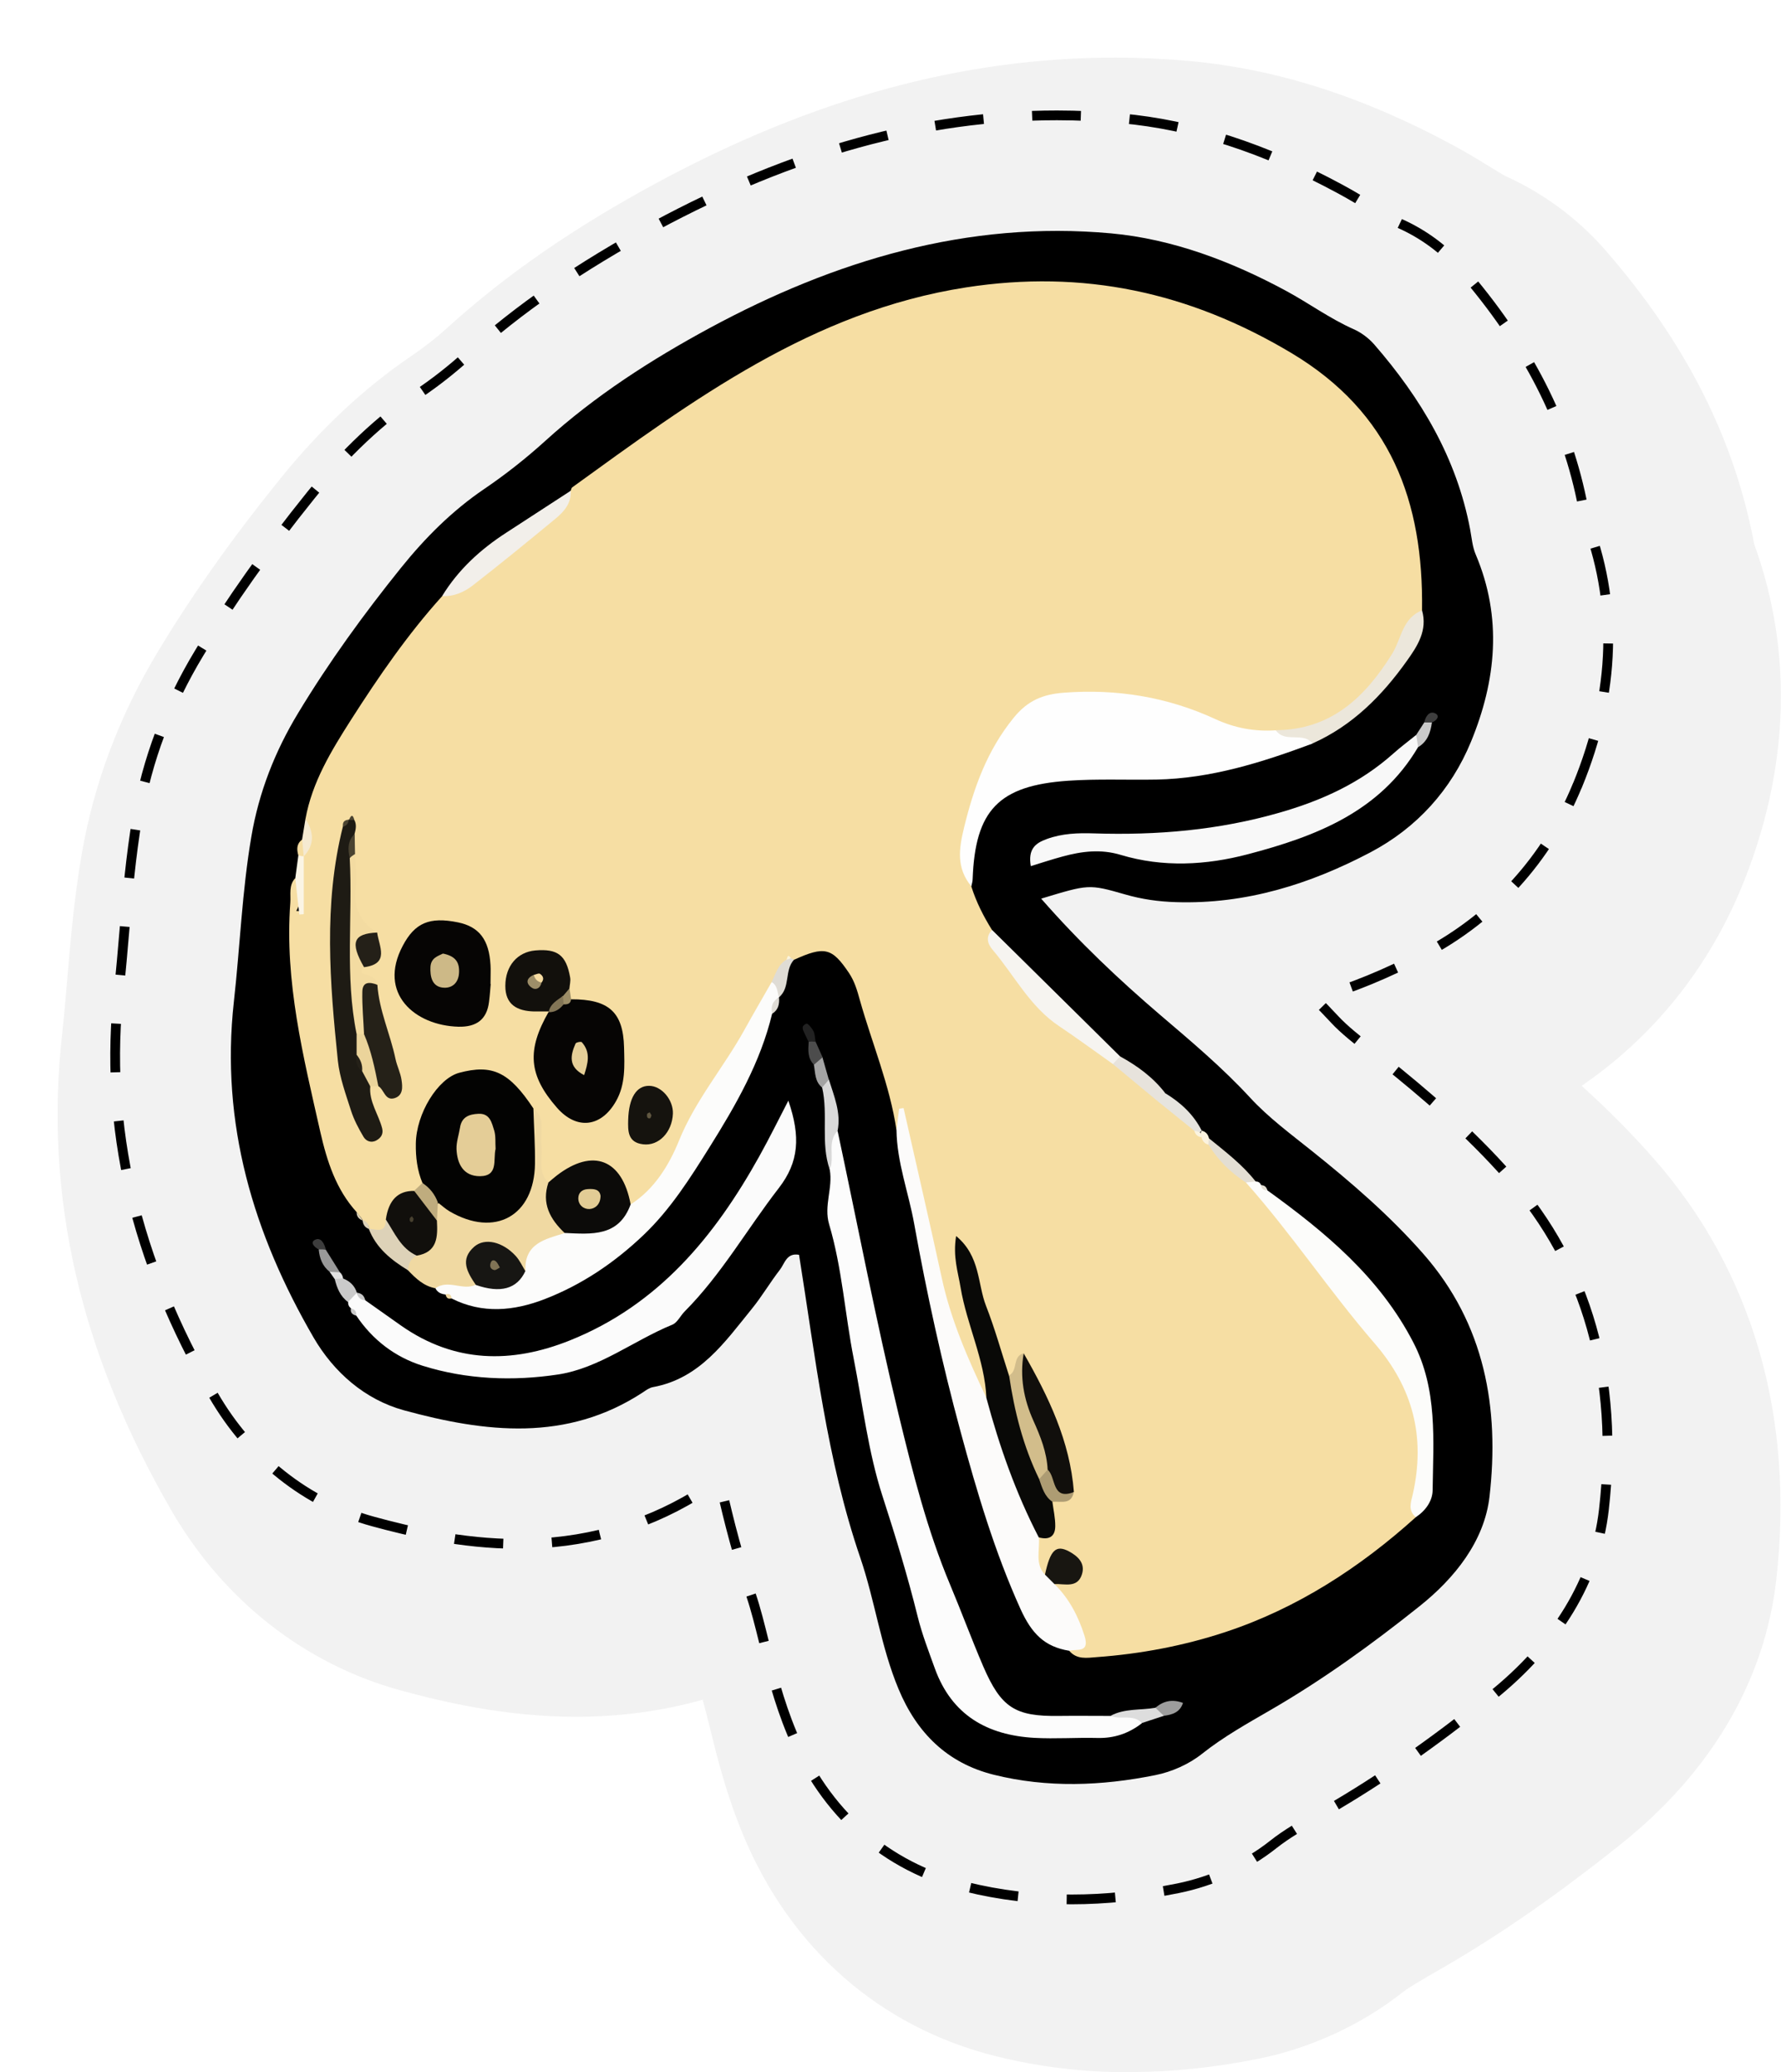 <?xml version="1.0" encoding="UTF-8"?> <svg xmlns="http://www.w3.org/2000/svg" xmlns:xlink="http://www.w3.org/1999/xlink" id="Layer_2" data-name="Layer 2" viewBox="0 0 168.15 195.62"><defs><style> .cls-1 { fill: none; stroke: #000; stroke-dasharray: 0 0 4.6 4.6; stroke-miterlimit: 10; stroke-width: .92px; } .cls-2, .cls-3, .cls-4, .cls-5, .cls-6, .cls-7, .cls-8, .cls-9, .cls-10, .cls-11, .cls-12, .cls-13, .cls-14, .cls-15, .cls-16, .cls-17, .cls-18, .cls-19, .cls-20, .cls-21, .cls-22, .cls-23, .cls-24, .cls-25, .cls-26, .cls-27, .cls-28, .cls-29, .cls-30, .cls-31, .cls-32, .cls-33, .cls-34, .cls-35, .cls-36, .cls-37, .cls-38, .cls-39, .cls-40, .cls-41, .cls-42, .cls-43, .cls-44, .cls-45, .cls-46, .cls-47, .cls-48, .cls-49, .cls-50, .cls-51, .cls-52, .cls-53, .cls-54, .cls-55, .cls-56, .cls-57, .cls-58, .cls-59, .cls-60, .cls-61, .cls-62, .cls-63, .cls-64, .cls-65, .cls-66 { stroke-width: 0px; } .cls-3 { fill: #f2f2f2; filter: url(#drop-shadow-1); } .cls-4 { fill: #f7dda3; } .cls-5 { fill: #f6f4f0; } .cls-6 { fill: #f6dea3; } .cls-7 { fill: #f2efea; } .cls-8 { fill: #f8f8f8; } .cls-9 { fill: #4c4c4c; } .cls-10 { fill: #615841; } .cls-11 { fill: #484130; } .cls-12 { fill: #4a4331; } .cls-13 { fill: #827556; } .cls-14 { fill: #a3a3a3; } .cls-15 { fill: #3d3d3d; } .cls-16 { fill: #3e3e3e; } .cls-17 { fill: #181611; } .cls-18 { fill: #110f0c; } .cls-19 { fill: #090907; } .cls-20 { fill: #12100c; } .cls-21 { fill: #0c0b09; } .cls-22 { fill: #222; } .cls-23 { fill: #1e1b14; } .cls-24 { fill: #171613; } .cls-25 { fill: #252118; } .cls-26 { fill: #242018; } .cls-27 { fill: #15130e; } .cls-28 { fill: #d2bd8b; } .cls-29 { fill: #ddd2b8; } .cls-30 { fill: #ddd; } .cls-31 { fill: #c9c9c9; } .cls-32 { fill: #cacaca; } .cls-33 { fill: #e2cc95; } .cls-34 { fill: #dfdcd5; } .cls-35 { fill: #d9d9d9; } .cls-36 { fill: #bfac7e; } .cls-37 { fill: #ad9c73; } .cls-38 { fill: #cdb987; } .cls-39 { fill: #9d9d9d; } .cls-40 { fill: #9d8e68; } .cls-41 { fill: #999; } .cls-42 { fill: #9c8d67; } .cls-43 { fill: #807355; } .cls-44 { fill: #ece7db; } .cls-45 { fill: #f3dba1; } .cls-46 { fill: #e3ded3; } .cls-47 { fill: #e6e4de; } .cls-48 { fill: #ebd49b; } .cls-49 { fill: #e4cd97; } .cls-50 { fill: #f0d9a2; } .cls-51 { fill: #e2e2e2; } .cls-52 { fill: #fcfbfa; } .cls-53 { fill: #fbf5e5; } .cls-54 { fill: #fbf4de; } .cls-55 { fill: #fbf4e0; } .cls-56 { fill: #fbf3df; } .cls-57 { fill: #fbfbfb; } .cls-58 { fill: #e5cf98; } .cls-59 { fill: #fefefe; } .cls-60 { fill: #fcfcfb; } .cls-61 { fill: #fcfcfa; } .cls-62 { fill: #fcfcfc; } .cls-63 { fill: #e7e3dc; } .cls-64 { fill: #f5ead1; } .cls-65 { fill: #030302; } .cls-66 { fill: #060504; } </style><filter id="drop-shadow-1" filterUnits="userSpaceOnUse"><feOffset dx="5.44" dy="5.44"></feOffset><feGaussianBlur result="blur" stdDeviation="0"></feGaussianBlur><feFlood flood-color="#828282" flood-opacity=".75"></feFlood><feComposite in2="blur" operator="in"></feComposite><feComposite in="SourceGraphic"></feComposite></filter></defs><g id="Designed_by_Freepik" data-name="Designed by Freepik"><g><g><path class="cls-3" d="M101.18,190.18c-4.33,0-8.58-.51-12.64-1.53-10.9-2.73-19.35-10.14-23.81-20.86-1.59-3.81-2.46-7.34-3.16-10.18-.23-.95-.46-1.85-.67-2.6-3.81,1.07-7.81,1.61-11.95,1.61-6.68,0-12.65-1.42-16.56-2.49-9.05-2.47-16.73-8.5-21.64-16.97C2.1,122.21-1.28,107.49.43,92.14c.18-1.63.32-3.29.47-5.04.3-3.56.64-7.58,1.35-11.77,1.14-6.74,3.58-13.24,7.26-19.33,3.18-5.27,6.9-10.53,11.38-16.09,3.9-4.85,8.03-8.71,12.6-11.81,1.15-.78,2.27-1.66,3.33-2.62,5.47-4.97,11.96-9.46,19.84-13.71C71.34,3.85,85.46,0,99.82,0c2.35,0,4.72.11,7.05.32,8.23.75,16.37,3.35,24.88,7.95,1.37.74,2.55,1.46,3.5,2.05.48.29,1.17.72,1.46.87,3.6,1.62,6.87,4.05,9.45,7.02,7.56,8.7,12.15,17.76,14.02,27.71,0,0,0,0,0,.01,3.72,10.24,3.32,21.4-1.18,32.35-3.18,7.73-8.36,14.15-15.11,18.78,2.28,2.06,4.6,4.35,6.85,6.92,9.29,10.59,13.27,24.33,11.52,39.74-1.09,9.52-6.17,18.15-14.7,24.95-6,4.78-11.3,8.47-16.69,11.59l-.66.38c-1.29.75-2.62,1.51-3.2,1.97-3.86,3.06-8.7,5.3-13.63,6.29-4.17.84-8.27,1.26-12.19,1.26Z"></path><path class="cls-1" d="M148.93,74.15c3.63-8.82,3.86-17.34.7-25.33-.05-.29-.09-.58-.15-.87-1.51-8-5.28-15.39-11.54-22.59-1.57-1.81-3.55-3.27-5.75-4.25-.71-.32-1.65-.89-2.64-1.5-.88-.54-1.88-1.15-2.99-1.75-7.19-3.89-13.96-6.08-20.69-6.69-2.01-.18-4.05-.28-6.07-.28-12.51,0-24.94,3.43-37.99,10.47-7.09,3.83-12.88,7.82-17.69,12.19-1.44,1.31-2.97,2.51-4.55,3.58-3.66,2.48-7.01,5.63-10.22,9.62-4.16,5.17-7.61,10.04-10.54,14.89-2.97,4.91-4.93,10.13-5.84,15.51-.63,3.75-.94,7.37-1.24,10.87-.16,1.85-.3,3.6-.5,5.33-1.44,12.96,1.48,25.5,8.92,38.35,3.46,5.98,8.82,10.22,15.09,11.93,3.3.9,8.32,2.11,13.69,2.11,6.09,0,11.7-1.53,16.71-4.56.86-.25,1.67-.54,2.44-.87.75,3.4,1.66,6.83,2.83,10.26.44,1.3.82,2.82,1.22,4.43.64,2.61,1.37,5.57,2.64,8.62,3.15,7.58,8.82,12.59,16.4,14.48,3.2.8,6.56,1.2,10,1.2,3.2,0,6.58-.35,10.04-1.05,3.27-.66,6.48-2.13,9.02-4.15,1.21-.96,2.73-1.84,4.5-2.86l.66-.38c4.92-2.85,9.8-6.25,15.37-10.69,6.23-4.96,9.92-11.07,10.67-17.66,1.42-12.45-1.57-22.99-8.88-31.32-3.91-4.46-8.22-8.08-11.91-11.04l-1.08-.86c-1.38-1.09-2.68-2.12-3.53-3.04-.62-.67-1.25-1.32-1.88-1.95,3.41-.99,6.84-2.4,10.33-4.24,6.6-3.48,11.6-8.98,14.44-15.9Z"></path></g><g><path class="cls-2" d="M98.29,84.82c3.65,4.17,7.37,7.67,11.25,10.99,2.93,2.5,5.86,4.96,8.49,7.81,1.72,1.87,3.82,3.42,5.82,5.02,3.74,2.99,7.35,6.1,10.53,9.72,5.83,6.64,7.2,14.59,6.25,22.91-.48,4.21-3.29,7.72-6.64,10.38-4.46,3.56-9.09,6.91-14.05,9.78-2.21,1.28-4.43,2.52-6.46,4.13-1.23.98-2.85,1.7-4.41,2.01-5.06,1.02-10.19,1.22-15.25-.04-4.38-1.09-7.26-3.94-8.99-8.1-1.67-4-2.22-8.32-3.61-12.39-3.18-9.29-4.24-18.99-5.78-28.59-1.18-.21-1.35.82-1.8,1.4-.93,1.2-1.7,2.52-2.65,3.69-2.56,3.15-4.91,6.59-9.34,7.4-.33.06-.64.28-.93.48-7.21,4.74-14.92,3.8-22.58,1.71-3.68-1.01-6.62-3.58-8.54-6.88-5.67-9.78-8.8-20.15-7.52-31.69.58-5.19.77-10.42,1.65-15.58.71-4.2,2.24-8.08,4.43-11.69,2.9-4.8,6.19-9.33,9.7-13.69,2.28-2.83,4.81-5.37,7.84-7.43,2.02-1.37,3.96-2.9,5.77-4.54,4.7-4.27,10.03-7.69,15.54-10.67,11.77-6.36,24.36-10.17,37.9-8.93,5.78.53,11.33,2.63,16.5,5.42,2.15,1.16,4.13,2.62,6.38,3.62.73.32,1.43.85,1.95,1.44,4.42,5.09,7.79,10.73,9.06,17.46.15.8.21,1.64.53,2.38,2.53,5.97,1.93,11.89-.45,17.67-1.87,4.54-5.11,8.12-9.46,10.42-5.72,3.02-11.79,4.93-18.39,4.72-1.65-.05-3.22-.27-4.81-.73-3.44-.99-3.45-.95-7.92.4Z"></path><path class="cls-6" d="M133.67,143.22c-5.28,4.76-11.19,8.59-17.94,10.83-3.92,1.3-8.04,2.08-12.2,2.38-.91.07-1.87.25-2.58-.6,1.55-2.68-1.68-4.14-1.63-6.44.38-.5,1.14-.7,1.29-1.46-1.2-.46-1.36,1.23-2.38.93-1.2-.9-1.03-2.09-.71-3.31.74-1.09,1.04-2.36,1.48-3.58.34-.67,1.2-.92,1.42-1.7-.32-3.86-1.97-7.24-3.72-10.56-.66,0-1.31.63-1.98.05-1.91-3.07-2.29-6.66-3.39-9.59.48,2.41,1.26,5.17,2.03,7.93.37,1.32.91,2.68-.18,3.95-3.07-1.73-3.21-5.1-4.11-7.89-1.84-5.69-2.61-11.66-3.79-17.52-.09-.46.11.17-.11-.23-.09-.16-.42.01-.53.27-.63-4.24-2.31-8.19-3.46-12.28-.25-.91-.5-1.77-1.03-2.56-1.6-2.38-2.3-2.55-5.18-1.24,0,0-.33-.03-.33-.02-.51-.05-.37.5-.62.69-.41.74-.44,1.62-.86,2.35-3.04,6.12-7.11,11.64-10.33,17.66-.67,1.26-1.45,2.74-3.34,2.61-1.82-4.34-5.08-2.95-8.21-2.05-1.97-1.77-.42-4.39-1.58-6.35-1.33-2.2-2.89-4.21-5.82-3.18-2.77.97-3.58,3.42-3.75,6.13-.06,1.05.28,2.07.21,3.12-.09.5-.34.89-.76,1.18-1.36.46-2.38,1.23-2.52,2.8-.49,1.47-1.33,1.15-2.25.45l.05.05c0-.44-.32-.65-.63-.86l.04.05c-.15-.3-.42-.53-.6-.81-1.95-2.14-2.8-4.82-3.42-7.53-1.61-7.13-3.4-14.25-2.84-21.67.06-.79-.17-1.64.46-2.32.73,1.01.7,2.04.1,3.09.05,0,.1,0,.35.02.08-1.55,0-3.11.05-4.66.34-1.33,1.06-2.61.47-4.04.63-3.49,2.44-6.44,4.3-9.36,2.61-4.08,5.35-8.07,8.6-11.67,4.06-3.3,8.56-6.06,12.14-9.95.05-.11.06-.26.14-.32,11.4-8.25,22.69-16.63,37.19-18.88,11.06-1.71,21.07.44,30.69,6.18,9.45,5.64,12.5,14.05,12.36,24.31-1.6,3.33-3.21,6.58-6.19,9.05-2.35,1.95-4.81,3.11-7.84,3.16-2.14.12-4.15-.34-6.11-1.18-4.13-1.76-8.41-2.7-12.93-2.31-1.41.12-2.93.11-3.89,1.25-3.89,4.63-6.67,9.69-5.6,16.07.46,1.47,1.15,2.83,1.96,4.13,1.59,3.71,4.41,6.41,7.49,8.83,1.37,1.07,2.85,2,4.04,3.3,1.44,1.18,2.98,2.23,4.33,3.52,1.19.78,2.08,1.9,3.11,2.85.33.32.64.65.96.99.29.35.64.64.97.96,1.2,1.23,2.45,2.41,3.64,3.66,6.17,5.48,10.83,12.21,15.17,19.09,2.33,3.69,1.22,8.12.29,12.24Z"></path><path class="cls-62" d="M79.08,106.75c1.91,8.95,3.63,17.95,5.78,26.85,1.31,5.39,2.67,10.81,4.83,15.96,1.08,2.57,2.04,5.18,3.14,7.74,1.69,3.91,3.01,4.74,7.15,4.68,1.62-.02,3.25,0,4.88,0,1.05-.07,2.31-1.02,2.96.68-1.24.97-2.62,1.44-4.21,1.4-1.98-.05-3.97.1-5.95-.01-4.43-.25-7.79-2.13-9.39-6.53-.59-1.64-1.22-3.25-1.64-4.96-.95-3.83-2.1-7.6-3.32-11.36-1.35-4.17-1.86-8.62-2.71-12.95-.83-4.22-1.09-8.54-2.32-12.68-.52-1.75.37-3.43.06-5.15-.04-1.28-1.17-2.78.74-3.66Z"></path><path class="cls-59" d="M91.7,83.66c-1.41-1.71-1.18-3.5-.68-5.54.92-3.77,2.17-7.27,4.68-10.36,1.33-1.64,2.77-2.22,4.74-2.37,4.99-.38,9.77.4,14.28,2.48,1.88.87,3.74,1.2,5.74,1.07.94,1.02,2.85-.67,3.46,1.25-4.77,1.78-9.59,3.3-14.74,3.4-2.78.05-5.57-.08-8.33.11-6.57.45-8.78,2.79-9.02,9.28,0,.23-.08.45-.12.68Z"></path><path class="cls-57" d="M34.48,122.74c1.14.8,2.27,1.61,3.41,2.41,5.04,3.52,10.4,3.59,15.92,1.38,8.34-3.34,13.67-9.81,17.89-17.4.95-1.71,1.82-3.47,2.73-5.23,1.17,3.41,1,5.79-.9,8.25-2.99,3.86-5.41,8.15-8.88,11.64-.41.41-.7,1.07-1.18,1.26-3.64,1.49-6.88,4.11-10.79,4.7-4.24.64-8.62.48-12.79-.83-2.59-.81-4.72-2.44-6.26-4.74-.26-.16-.42-.38-.49-.67-.2-.16-.29-.36-.27-.61-.23-.79.17-.96.84-.88h0c.09.42.4.6.79.7Z"></path><path class="cls-52" d="M99.55,149.53c1.39,1.37,2.25,3.02,2.84,4.88.52,1.65-.69,1.23-1.44,1.42-2.34-.38-3.55-1.63-4.6-3.94-2.45-5.42-4.12-11.07-5.66-16.75-1.75-6.46-3.19-13.03-4.38-19.62-.53-2.95-1.63-5.8-1.67-8.84.08-.67.16-1.35.25-2.02.14-.02.28-.04.42-.06,1.2,5.34,2.44,10.66,3.6,16.01.86,4,2.49,7.7,4.23,11.36.74.22,1.16.77,1.36,1.46.96,3.23,2.1,6.38,3.58,9.4.35.72.6,1.53,0,2.29.12,1.19-.4,2.48.58,3.53.69-.1.98.2.89.89Z"></path><path class="cls-60" d="M59.53,113.7c2.27-1.44,3.65-3.75,4.57-6.01,1.55-3.84,4.21-6.91,6.17-10.45.84-1.52,1.72-3.02,2.58-4.53,1.24,0,1.09.67.69,1.45h0c-.49.39-.37,1.04-.64,1.53-1.1,4.59-3.43,8.64-5.89,12.57-1.84,2.94-3.71,5.91-6.28,8.35-2.75,2.61-5.82,4.68-9.32,6.03-2.88,1.11-5.87,1.41-8.78-.07-.25-.03-.43-.15-.56-.37-.41-.04-.76-.19-.96-.58.59-2.11,2.22-.74,3.35-1.02,1.56-.09,3.65,1.81,4.4-1.22.48-2.19,1.99-3.22,4.07-3.6,2.52.31,4.52-1.02,6.61-2.07Z"></path><path class="cls-8" d="M133.89,70.52c-3.61,6.12-9.66,8.43-16.04,10.11-3.98,1.05-8.04,1.27-12.04.07-1.89-.57-3.67-.34-5.48.15-.96.26-1.91.57-3.01.91-.27-1.59.41-2.16,1.49-2.55,1.46-.54,2.97-.59,4.47-.54,5.96.19,11.78-.3,17.57-1.97,4.02-1.16,7.59-2.8,10.69-5.56.69-.62,1.44-1.17,2.16-1.76.36.33.42.72.18,1.15Z"></path><path class="cls-61" d="M133.67,143.22c-.78-.66-.45-1.42-.27-2.23,1.18-5.33.03-9.95-3.62-14.18-4.24-4.9-7.84-10.34-12.15-15.19.28-.3.59-.33.93-.09.25,0,.42.11.5.35.28.07.48.23.6.49,5.47,3.95,10.6,8.2,13.78,14.36,2.3,4.44,1.88,9.21,1.82,13.93-.01,1.04-.67,1.95-1.59,2.56Z"></path><path class="cls-50" d="M53.32,116.4c-1.84.57-3.84.97-3.71,3.58-.35.12-.67.05-.96-.15q-3.17-2.23-3.73,1.45c-1.23.59-2.6-.55-3.81.33-1.1-.2-1.86-.93-2.59-1.7-.59-.64-.28-1.19.19-1.71,1.31-.79,1.83-2.03,1.93-3.5.15-.51.38-.94.88-1.19.46-.07.91-.01,1.36.08,5.27,1.08,6.42.19,6.61-5.05.05-1.34-.21-2.78.87-3.9,1.22.94.61,2.28.76,3.46.16,1.19-.42,2.51.66,3.52,1.09,1.4,1.41,3.06,1.54,4.78Z"></path><path class="cls-5" d="M105.07,100.44c-1.69-1.19-3.35-2.42-5.07-3.57-2.77-1.84-4.23-4.8-6.3-7.23-.46-.54-.67-1.23-.03-1.85,4.03,3.98,8.06,7.95,12.08,11.93.21.65.02.93-.68.72Z"></path><path class="cls-44" d="M123.92,70.18c-.89-1.14-2.62.01-3.46-1.25,5.21-.04,8.41-3.1,10.97-7.2.88-1.41.96-3.39,2.83-4.11.54,1.89-.45,3.39-1.43,4.76-2.34,3.29-5.14,6.12-8.91,7.8Z"></path><path class="cls-7" d="M53.88,46.32c.08,1.18-.62,1.97-1.43,2.64-2.58,2.13-5.17,4.25-7.81,6.3-.81.63-1.79,1.07-2.9,1.01,1.53-2.5,3.63-4.42,6.08-6,2.02-1.31,4.04-2.63,6.06-3.94Z"></path><path class="cls-29" d="M39.35,118.53c-.58.28-.8.77-.83,1.38-1.59-.97-3.02-2.11-3.71-3.93.73.07,1.63.48,1.62-.86,1.9.34,2.41,1.87,2.92,3.41Z"></path><path class="cls-35" d="M79.08,106.75c-1.03,1.06-.24,2.49-.74,3.66-.88-2.52-.13-5.2-.72-7.75-.31-.7.02-.85.64-.75.49,1.58,1.16,3.13.82,4.84Z"></path><path class="cls-63" d="M105.07,100.44c.23-.24.45-.48.68-.72,1.64.9,3.12,1.98,4.27,3.48-.07.43-.49.5-.77.71l-4.18-3.47Z"></path><path class="cls-46" d="M118.55,111.53c-.31.03-.62.06-.93.09-1.43-.93-2.63-2.1-3.52-3.57-.17-.14-.23-.28-.16-.41.07-.13.13-.19.2-.19,1.55,1.27,3.16,2.48,4.41,4.08Z"></path><path class="cls-47" d="M109.25,103.91c.26-.24.51-.47.77-.71,1.45.88,2.66,1.99,3.44,3.53-.11.1-.22.2-.34.3-.12-.09-.24-.19-.35-.28-1.17-.95-2.34-1.89-3.52-2.84Z"></path><path class="cls-53" d="M28.68,80.85v5.45c-.14,0-.28.02-.42.03-.13-1.15-.26-2.29-.38-3.44.1-.72.19-1.44.29-2.16l.3-.13.22.25Z"></path><path class="cls-30" d="M107.81,162.65c-.84-.88-2.01-.26-2.96-.68,1.33-.72,2.82-.51,4.24-.76.74-.25.92.1.8.76-.69.23-1.39.45-2.08.68Z"></path><path class="cls-34" d="M73.54,94.15c-.16-.52-.12-1.13-.69-1.45.39-.76.59-1.64,1.4-2.11.14-.05.28-.11.42-.16l.29.17c-.92,1.01-.31,2.62-1.42,3.55Z"></path><path class="cls-32" d="M33.7,122.03c-.28.29-.56.58-.84.88-.74-.54-1.05-1.33-1.26-2.18.25-.32.52-.33.8-.04.64.25,1.09.68,1.3,1.35Z"></path><path class="cls-64" d="M28.84,77.3c.78,1.22.9,2.41-.16,3.54v-.02c-.41-.49-.32-1.03-.16-1.57.11-.65.21-1.3.32-1.95Z"></path><path class="cls-14" d="M78.26,101.91c-.21.25-.43.5-.64.75-.7-.56-.64-1.39-.78-2.15-.11-.68.15-.92.81-.7.2.7.4,1.4.6,2.1Z"></path><path class="cls-39" d="M109.89,161.97c-.27-.25-.54-.5-.8-.76.76-.66,1.6-.83,2.6-.46-.29.91-1.02,1.11-1.8,1.22Z"></path><path class="cls-41" d="M31.13,120.06c-.69-.54-.96-1.28-1.04-2.11.24-.27.47-.27.68.04.44.7.88,1.41,1.32,2.11-.33.23-.65.22-.96-.04Z"></path><path class="cls-9" d="M77.66,99.81c-.27.23-.54.46-.81.7-.62-.62-.55-1.39-.5-2.16.22-.35.44-.33.66,0,.22.48.44.97.65,1.45Z"></path><path class="cls-22" d="M77,98.35l-.33-.03-.33.02c-.1-.21-.21-.41-.3-.62-.16-.39-.54-.85.11-1.09.12-.04.51.42.65.71.15.3.14.67.2,1.01Z"></path><path class="cls-31" d="M133.89,70.52c-.06-.38-.12-.76-.18-1.15.25-.39.5-.77.75-1.16.24-.28.49-.28.73,0-.13.94-.42,1.8-1.3,2.32Z"></path><path class="cls-16" d="M135.2,68.2c-.24,0-.49,0-.73,0,.11-.57.48-1.11,1.01-.87.51.23.19.68-.28.86Z"></path><path class="cls-15" d="M30.77,117.98c-.22-.04-.45-.05-.68-.04-.43-.21-.85-.68-.32-.92.55-.25.87.4,1,.96Z"></path><path class="cls-6" d="M28.53,79.25c.05.52.1,1.05.14,1.57-.18.01-.35-.02-.51-.09-.15-.56-.17-1.08.36-1.47Z"></path><path class="cls-56" d="M114.14,107.45c-.03.2-.04.4-.04.6-.39-.08-.57-.35-.67-.7-.02-.14-.05-.28-.07-.42l.1-.2c.38.1.6.34.68.72Z"></path><path class="cls-34" d="M72.91,95.69c-.16-.67.03-1.2.64-1.54.05.63-.06,1.18-.64,1.54Z"></path><path class="cls-51" d="M31.13,120.06c.32.01.64.02.96.04.18.16.28.36.3.59-.27.01-.53.03-.8.04-.16-.22-.31-.45-.47-.67Z"></path><path class="cls-32" d="M34.48,122.74c-.45-.03-.7-.28-.79-.71.44.04.7.28.79.71Z"></path><path class="cls-50" d="M42.07,122.19c.33-.09.53,0,.56.37-.34.11-.5-.06-.56-.37Z"></path><path class="cls-32" d="M33.13,123.52c.39.06.53.3.49.67-.35-.09-.56-.28-.49-.67Z"></path><path class="cls-46" d="M119.65,112.37c-.34,0-.55-.14-.6-.49.34-.01.53.17.6.49Z"></path><path class="cls-29" d="M33.67,114.41c.2.27.4.54.6.81-.39-.13-.61-.38-.6-.81Z"></path><path class="cls-29" d="M34.23,115.16c.4.15.63.42.63.86-.42-.13-.6-.44-.63-.86Z"></path><path class="cls-65" d="M50.36,104.65c.05,1.74.17,3.47.15,5.21-.07,4.93-3.79,6.99-8.06,4.49-.39-.23-.74-.55-1.1-.83-1.26,0-.97-1.23-1.46-1.84-.5-1.19-.65-2.45-.63-3.72.04-2.85,2.07-6.14,4.09-6.69,3.14-.84,4.73-.08,7.02,3.38Z"></path><path class="cls-66" d="M53.92,94.33c3.55-.01,4.92,1.2,5,4.55.04,1.72.15,3.47-.76,5.07-1.4,2.47-3.72,2.74-5.58.61-2.68-3.06-2.87-5.42-.76-9.08.07-.09.14-.19.21-.29.27-.23.57-.42.88-.61.31-.19.63-.33,1.01-.25Z"></path><path class="cls-66" d="M46.33,92.88c-.03.31-.07,1.01-.16,1.7-.21,1.7-1.23,2.38-2.89,2.34-4.1-.11-7.65-3.13-5.25-7.65,1.14-2.15,2.51-2.75,5.21-2.2,2,.41,2.94,1.64,3.07,4.03.03.46,0,.93,0,1.79Z"></path><path class="cls-19" d="M98.07,145.12c-2.17-4.19-3.72-8.6-4.94-13.15-.16-3.63-1.85-6.9-2.44-10.44-.24-1.46-.74-2.89-.42-4.85,2.3,1.9,2.01,4.5,2.82,6.58.84,2.15,1.46,4.39,2.17,6.58,2,2.69,1.92,6.15,3.37,9.05.33.94.88,1.82.73,2.88.1.77.28,1.54.27,2.31-.01,1.01-.64,1.31-1.57,1.04Z"></path><path class="cls-23" d="M33.43,77.36c.26.44.17.89.05,1.35-.44.92-.17,1.89-.25,2.84.07,5.12.18,10.23,1.23,15.26.06.71.05,1.42.04,2.12.01.62.04,1.25.22,1.85.18.57.33,1.14.24,1.75-.14,1.47.78,2.65,1.12,3.98.13.52-.09.89-.54,1.14-.5.28-.98.06-1.21-.32-.47-.79-.91-1.62-1.19-2.49-.49-1.54-1.07-3.11-1.24-4.7-.76-7.38-1.37-14.77.47-22.1.12-.28.3-.5.55-.66l.03-.02c.16,0,.31,0,.47,0Z"></path><path class="cls-21" d="M53.32,116.4c-1.39-1.31-2.21-2.8-1.54-4.78.26-.22.51-.44.78-.65,3.42-2.63,6.19-1.55,6.98,2.72-1.12,3.09-3.71,2.81-6.22,2.7Z"></path><path class="cls-20" d="M51.82,95.48c-.46,0-.93,0-1.39,0-1.59-.04-2.73-.63-2.72-2.43.01-1.89,1.15-3.18,2.83-3.33,2.1-.18,2.92.44,3.29,2.55.06.33-.04.69-.07,1.04-.13.42-.28.83-.61,1.15-.41.43-.92.72-1.36,1.11l.03-.08Z"></path><path class="cls-18" d="M96.65,127.75c2.34,4.09,4.37,8.29,4.74,13.09-2.48,1.61-2.24-.96-3.01-1.96-.62-3.7-3.44-7.07-1.73-11.14Z"></path><path class="cls-25" d="M35.63,92.96c.16,2.43,1.22,4.65,1.71,7,.14.67.47,1.3.57,1.98.1.66.17,1.48-.68,1.73-.89.25-.96-.82-1.51-1.14-1.36-1.57-1.36-3.58-1.75-5.47.09-1.04-.47-2.05-.25-3.07.21-.96.44-2.26,1.91-1.02Z"></path><path class="cls-18" d="M39.35,118.53c-1.51-.68-2.09-2.15-2.92-3.41q.38-2.74,2.67-2.7c1.45.37,1.73,1.65,2.15,2.81.08,1.51.07,2.97-1.9,3.3Z"></path><path class="cls-27" d="M59.31,105.69c.06-2.04.77-3.2,1.97-3.19,1.18,0,2.3,1.32,2.25,2.63-.07,1.75-1.34,3.07-2.81,2.89-1.46-.17-1.44-1.25-1.41-2.33Z"></path><path class="cls-45" d="M35.63,92.96c-.7-.26-1.4-.34-1.42.65-.03,1.33.1,2.67.16,4-.23.24-.46.23-.7.01-1.12-5.51-.36-11.08-.65-16.62.04-.29.2-.42.49-.37.03,1.04.19,2.1.07,3.12-.24,1.91.43,3.29,2.03,4.27-1.21.79-.77,2.2-1.24,3.27-.3.28-.37.57.1.69.56.15,1.05.32,1.17.98Z"></path><path class="cls-28" d="M96.65,127.75c-.38,2.22,0,4.33.92,6.37.66,1.47,1.26,2.96,1.34,4.6.24.75-.1.99-.8.9-1.51-3.1-2.34-6.4-2.84-9.79.87-.42.28-1.81,1.37-2.08Z"></path><path class="cls-17" d="M99.55,149.53c-.3-.3-.59-.59-.89-.89.5-2.32,1.03-2.85,2.27-2.19.84.45,1.55,1.12,1.22,2.16-.42,1.34-1.63.88-2.6.92Z"></path><path class="cls-48" d="M33.67,97.63c.23,0,.46,0,.7-.01.68,1.57,1.02,3.24,1.35,4.91-.25,0-.5.01-.76.02-.25-.47-.51-.95-.76-1.42-.29-.48-.26-1.07-.53-1.56,0-.64,0-1.29,0-1.93Z"></path><path class="cls-26" d="M34.37,91.3c-1.34-2.34-1.02-3.17,1.24-3.27.17,1.31,1.22,2.96-1.24,3.27Z"></path><path class="cls-37" d="M98.11,139.63c.27-.3.53-.6.8-.9.82.71.35,2.93,2.47,2.12-.24,1.25-1.24.83-2.01.92-.76-.51-.98-1.34-1.26-2.14Z"></path><path class="cls-36" d="M41.25,115.22c-.72-.94-1.43-1.87-2.15-2.81.26-.25.52-.49.78-.74.69.45,1.18,1.07,1.46,1.84-.03.57-.06,1.14-.09,1.71Z"></path><path class="cls-12" d="M33.51,80.63c-.18.1-.35.22-.49.37-.19-.83-.21-1.63.47-2.29,0,.64.02,1.28.03,1.92Z"></path><path class="cls-42" d="M53.15,94.03c.21-.24.41-.48.62-.73.05.34.1.68.15,1.03-.05.45-.36.49-.72.48-.2-.16-.28-.33-.23-.51.05-.18.11-.28.17-.28Z"></path><path class="cls-12" d="M32.93,77.38c-.04.34-.21.57-.55.66-.06-.43.13-.64.55-.66Z"></path><path class="cls-12" d="M33.43,77.36l-.23.04-.23-.05c.16-.37.32-.52.47,0Z"></path><path class="cls-55" d="M113.36,106.93c.05.14.07.28.07.42-.37-.04-.57-.26-.67-.6.21.02.41.08.59.18Z"></path><path class="cls-54" d="M74.67,90.43c-.13.09-.27.14-.42.16.1-.16.09-.6.42-.16Z"></path><path class="cls-24" d="M44.92,121.29c-.79-1.18-1.54-2.39-.14-3.61,1-.86,2.68-.47,3.92.89.37.41.61.94.9,1.42q-1.17,2.53-4.69,1.3Z"></path><path class="cls-49" d="M46.79,108.45c-.25,1.01.3,2.57-1.48,2.58-1.57,0-2.15-1.17-2.21-2.56-.02-.67.22-1.34.33-2.02.15-1.01.86-1.27,1.73-1.31,1.1-.06,1.27.85,1.5,1.58.16.53.09,1.14.13,1.72Z"></path><path class="cls-58" d="M55.15,101.49c-1.52-.78-1.3-1.87-.81-2.98.05-.12.52-.21.59-.13.87.98.57,2.01.22,3.11Z"></path><path class="cls-13" d="M53.15,94.03c.02.26.04.52.06.78-.36.45-.8.76-1.41.74.14-.79.79-1.12,1.35-1.53Z"></path><path class="cls-38" d="M41.8,90.01c1.23.24,1.59.85,1.54,1.81-.05,1.05-.76,1.53-1.61,1.4-.96-.15-1.13-1.07-1.09-1.93.04-.88.74-1.05,1.17-1.27Z"></path><path class="cls-25" d="M33.66,99.56c.38.45.59.96.53,1.56-.56-.39-.6-.96-.53-1.56Z"></path><path class="cls-33" d="M56.7,112.88c0,.82-.52,1.22-1.04,1.25-.54.03-1.08-.37-1.06-1.05.02-.5.36-.8.88-.83.58-.04,1.13,0,1.22.63Z"></path><path class="cls-40" d="M51.13,92.75c-.12.57-.58.75-.95.47-.58-.42-.47-.91.23-1.2.4.08.46.51.73.72Z"></path><path class="cls-4" d="M51.13,92.75c-.4-.08-.63-.33-.73-.72.19-.04.45-.18.57-.11.3.19.44.49.16.83Z"></path><path class="cls-11" d="M39.05,115.06c-.03.09-.03.23-.09.26-.19.1-.31-.02-.27-.3.01-.08.13-.14.2-.21.06.08.11.17.17.25Z"></path><path class="cls-10" d="M61.51,105.27c-.04.1-.07.27-.13.29-.23.06-.34-.1-.28-.4.01-.07.16-.11.24-.16.06.09.11.18.17.28Z"></path><path class="cls-43" d="M47.2,119.65c-.18.09-.38.27-.54.24-.38-.08-.45-.39-.32-.72.09-.23.31-.27.51-.07.15.15.23.36.34.55Z"></path></g></g></g></svg> 